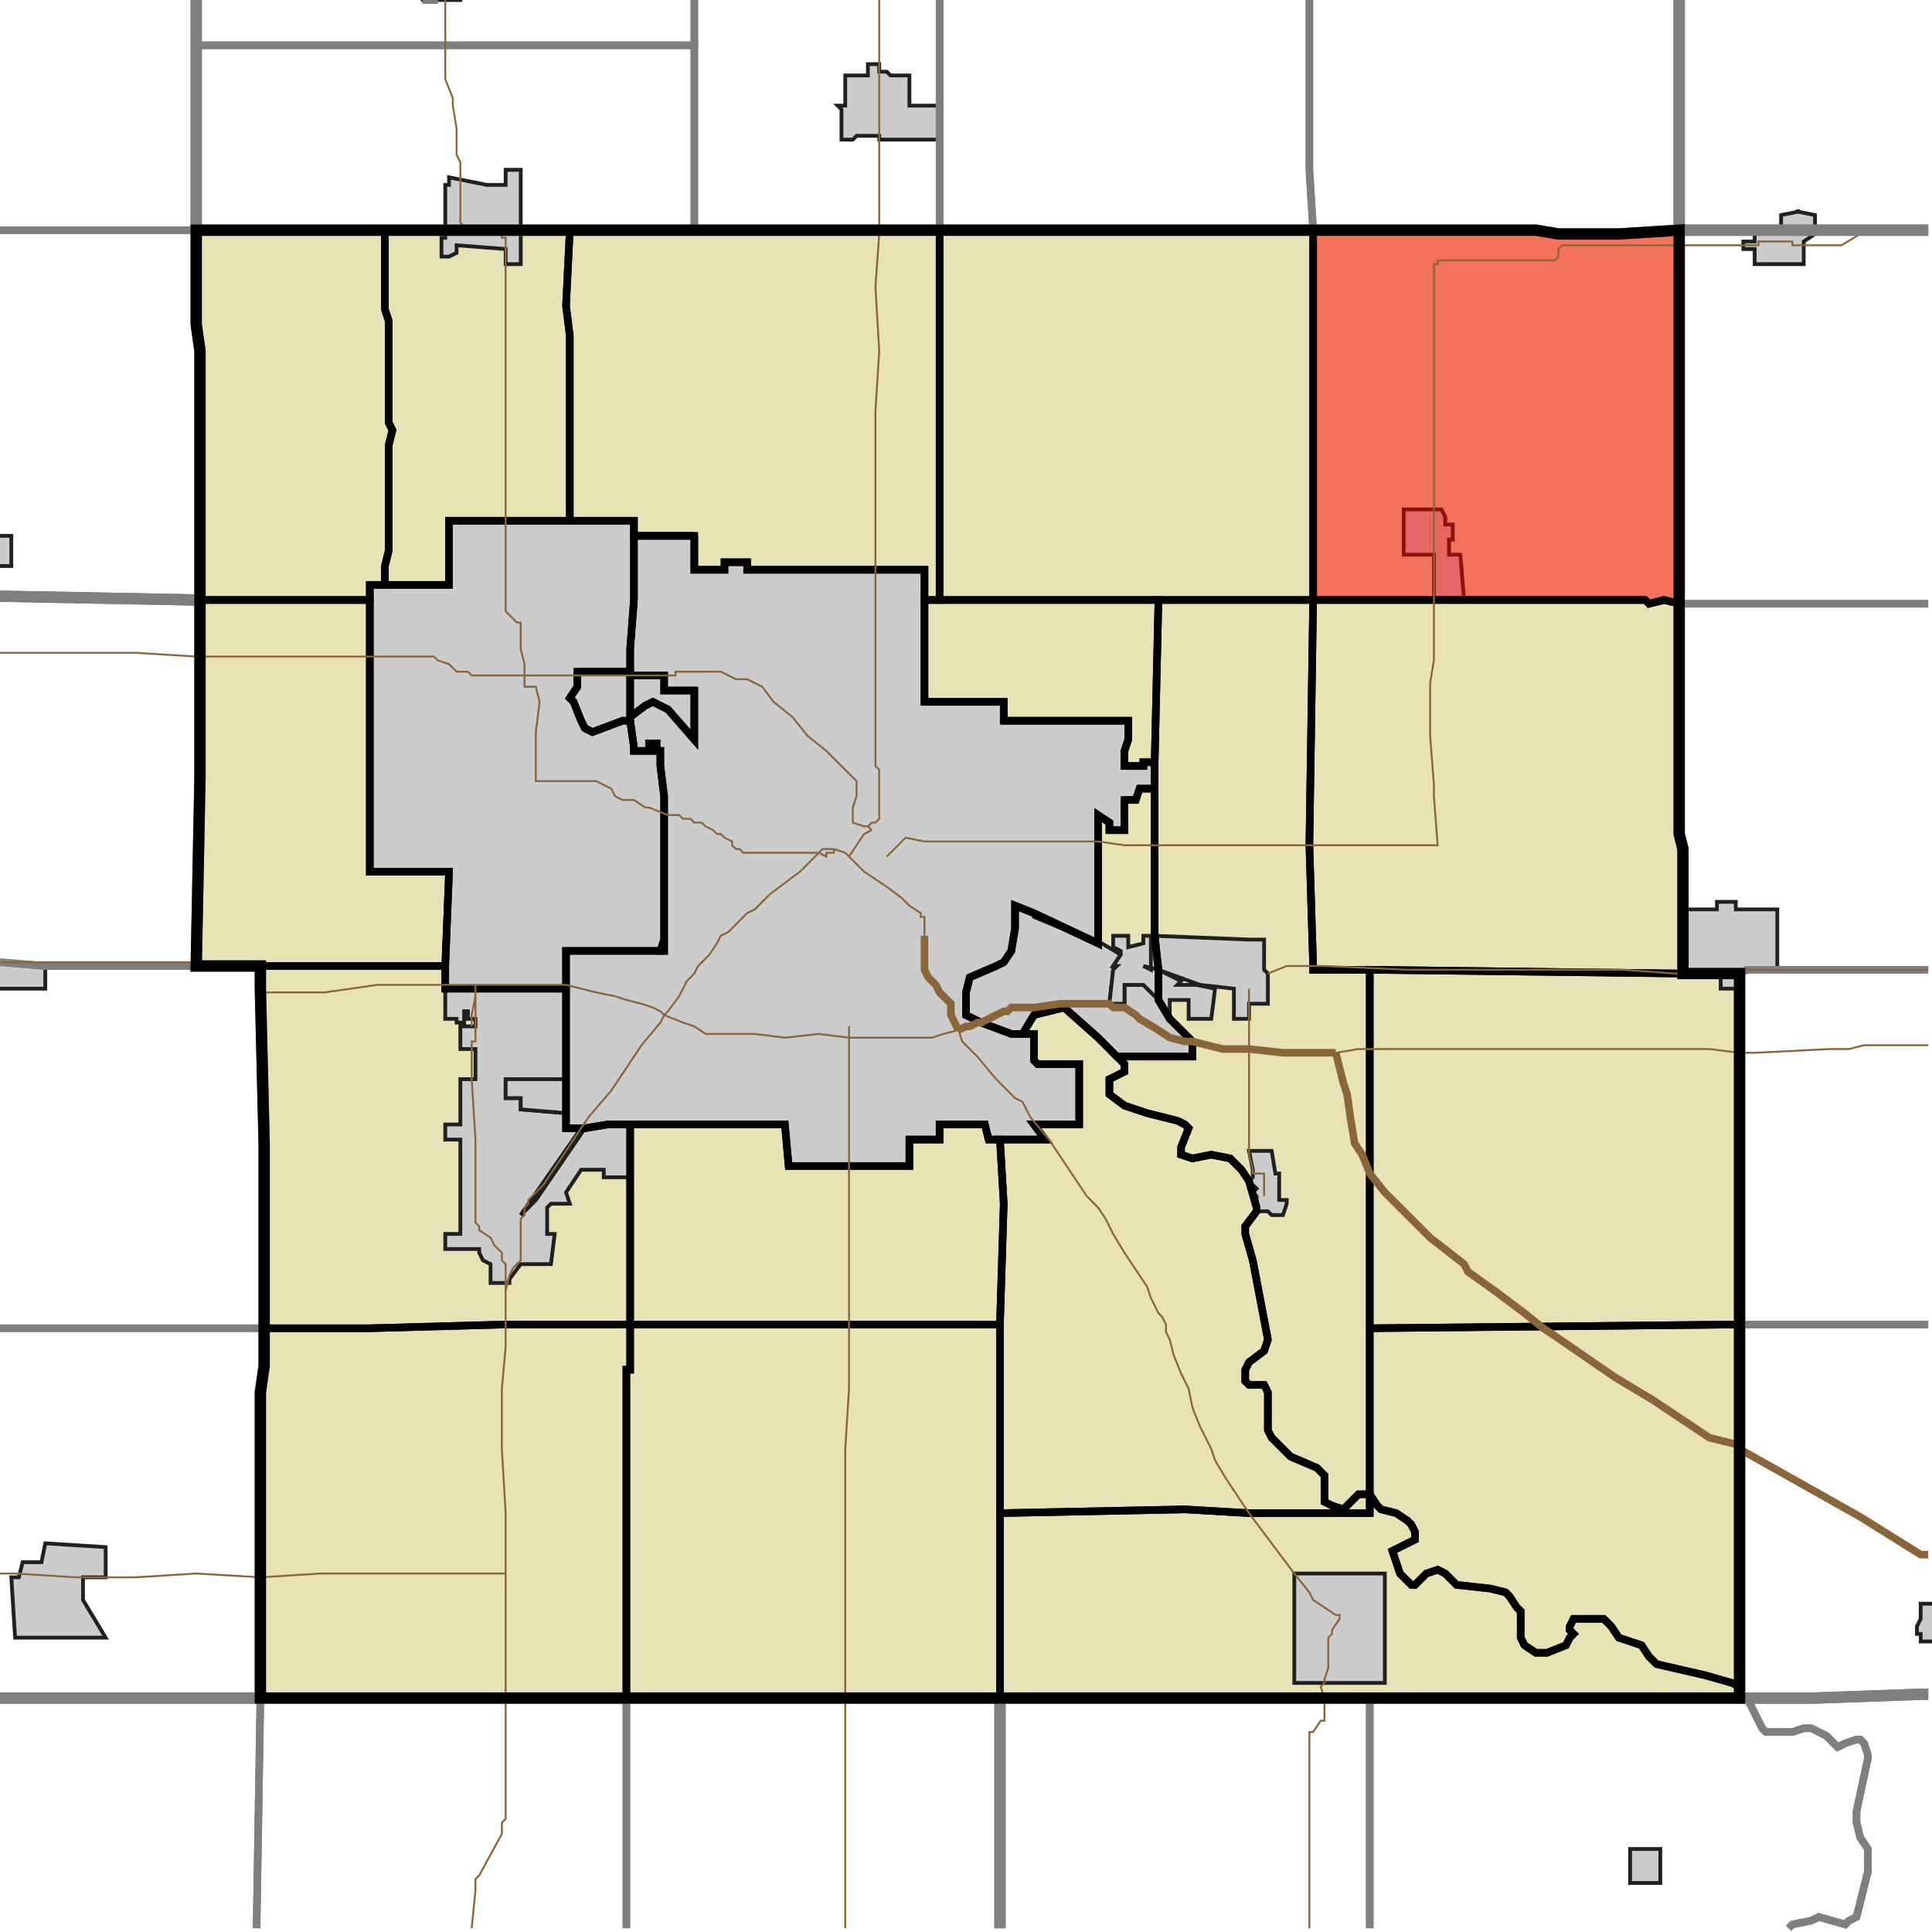 <?xml version="1.0" encoding="UTF-8"?>
<svg version="1.1" width="512" height="512" xmlns="http://www.w3.org/2000/svg" xmlns:xlink="http://www.w3.org/1999/xlink">

<!-- START LAYER target_county -->

<!-- START LAYER target_county_townships -->
<path fill="#e8e2b7" d="M 122 61 L 151 61 L 150 81 L 151 89 L 151 138 L 119 138 L 119 155 L 102 155 L 102 150 L 103 146 L 103 118 L 104 114 L 103 112 L 103 85 L 102 82 L 102 61 L 122 61 z"/>
<path fill="#e8e2b7" d="M 213 61 L 249 61 L 249 159 L 245 159 L 245 151 L 198 151 L 198 149 L 192 149 L 192 151 L 184 151 L 184 142 L 168 142 L 168 138 L 151 138 L 151 89 L 150 81 L 151 61 L 213 61 z"/>
<path fill="#e8e2b7" d="M 102 61 L 102 82 L 103 85 L 103 112 L 104 114 L 103 118 L 103 146 L 102 150 L 102 155 L 98 155 L 98 159 L 53 159 L 53 93 L 52 86 L 52 61 L 102 61 z"/>
<path fill="#e8e2b7" d="M 259 61 L 348 61 L 348 159 L 249 159 L 249 61 L 259 61 z"/>
<path fill="#e8e2b7" d="M 348 61 L 407 61 L 413 62 L 429 62 L 445 61 L 445 160 L 441 159 L 437 160 L 436 159 L 348 159 L 348 61 z"/>
<path fill="#e8e2b7" d="M 151 138 L 168 138 L 168 159 L 167 172 L 167 178 L 153 178 L 153 182 L 151 185 L 152 186 L 154 191 L 155 193 L 157 194 L 165 191 L 167 191 L 168 198 L 168 199 L 172 199 L 172 197 L 174 197 L 174 199 L 175 199 L 175 203 L 176 211 L 176 249 L 175 252 L 150 252 L 150 262 L 118 262 L 118 256 L 119 231 L 98 231 L 98 155 L 119 155 L 119 138 L 151 138 z"/>
<path fill="#e8e2b7" d="M 184 142 L 184 151 L 192 151 L 192 149 L 198 149 L 198 151 L 245 151 L 245 186 L 266 186 L 266 191 L 299 191 L 299 196 L 298 199 L 298 203 L 303 203 L 303 202 L 306 202 L 306 209 L 302 209 L 301 212 L 298 212 L 298 220 L 294 220 L 294 218 L 291 216 L 291 250 L 274 242 L 269 240 L 269 246 L 268 252 L 266 255 L 264 256 L 257 259 L 256 263 L 256 269 L 260 271 L 268 274 L 274 274 L 274 281 L 275 282 L 286 282 L 286 298 L 274 298 L 277 302 L 262 302 L 261 298 L 249 298 L 249 302 L 241 302 L 241 309 L 209 309 L 208 298 L 161 298 L 155 299 L 150 299 L 150 252 L 176 252 L 176 211 L 175 203 L 175 199 L 174 199 L 174 197 L 172 197 L 172 199 L 168 199 L 168 198 L 167 191 L 167 190 L 171 187 L 173 186 L 177 188 L 184 196 L 184 183 L 176 183 L 176 179 L 167 179 L 167 172 L 168 159 L 168 142 L 184 142 z"/>
<path fill="#e8e2b7" d="M 249 159 L 307 159 L 306 202 L 303 202 L 303 203 L 298 203 L 298 199 L 299 196 L 299 191 L 266 191 L 266 186 L 245 186 L 245 159 L 249 159 z"/>
<path fill="#e8e2b7" d="M 348 159 L 347 224 L 348 256 L 348 257 L 363 257 L 363 396 L 360 396 L 356 400 L 353 399 L 351 398 L 351 391 L 349 389 L 342 386 L 337 381 L 336 379 L 336 369 L 335 367 L 331 367 L 330 366 L 330 363 L 331 361 L 335 358 L 336 355 L 332 334 L 330 327 L 330 325 L 333 321 L 333 320 L 331 313 L 329 310 L 326 307 L 321 306 L 316 307 L 313 306 L 313 304 L 315 299 L 314 298 L 312 297 L 304 295 L 298 293 L 294 290 L 294 286 L 298 284 L 298 282 L 296 280 L 316 280 L 316 276 L 310 270 L 307 265 L 307 257 L 306 248 L 306 202 L 307 159 L 348 159 z"/>
<path fill="#e8e2b7" d="M 97 159 L 98 159 L 98 231 L 119 231 L 118 256 L 52 256 L 53 206 L 53 159 L 97 159 z"/>
<path fill="#e8e2b7" d="M 436 159 L 437 160 L 441 159 L 445 160 L 445 221 L 446 225 L 446 258 L 363 257 L 348 257 L 348 256 L 347 224 L 348 159 L 436 159 z"/>
<path fill="#e8e2b7" d="M 153 178 L 167 178 L 167 191 L 165 191 L 157 194 L 155 193 L 154 191 L 152 186 L 151 185 L 153 182 L 153 178 z"/>
<path fill="#e8e2b7" d="M 167 179 L 176 179 L 176 183 L 184 183 L 184 196 L 177 188 L 173 186 L 171 187 L 167 190 L 167 179 z"/>
<path fill="#e8e2b7" d="M 298 212 L 301 212 L 302 209 L 306 209 L 306 248 L 307 257 L 307 265 L 310 270 L 316 276 L 316 280 L 296 280 L 291 275 L 282 267 L 274 269 L 271 274 L 268 274 L 260 271 L 256 269 L 256 263 L 257 259 L 264 256 L 266 255 L 268 252 L 269 246 L 269 240 L 274 242 L 291 250 L 291 216 L 294 218 L 294 220 L 298 220 L 298 212 z"/>
<path fill="#e8e2b7" d="M 176 249 L 176 252 L 175 252 L 176 249 z"/>
<path fill="#e8e2b7" d="M 118 256 L 118 262 L 150 262 L 150 299 L 155 299 L 161 298 L 167 298 L 167 351 L 134 351 L 98 352 L 70 352 L 70 303 L 69 262 L 69 256 L 118 256 z"/>
<path fill="#e8e2b7" d="M 446 258 L 461 258 L 461 351 L 363 352 L 363 257 L 446 258 z"/>
<path fill="#e8e2b7" d="M 271 274 L 274 269 L 282 267 L 291 275 L 298 282 L 298 284 L 294 286 L 294 290 L 298 293 L 304 295 L 312 297 L 314 298 L 315 299 L 313 304 L 313 306 L 316 307 L 321 306 L 326 307 L 329 310 L 331 313 L 333 320 L 333 321 L 330 325 L 330 327 L 332 334 L 336 355 L 335 358 L 331 361 L 330 363 L 330 366 L 331 367 L 335 367 L 336 369 L 336 379 L 337 381 L 342 386 L 349 389 L 351 391 L 351 398 L 353 399 L 356 400 L 360 396 L 363 396 L 363 401 L 331 401 L 314 400 L 265 401 L 265 351 L 266 319 L 265 302 L 277 302 L 274 298 L 286 298 L 286 282 L 275 282 L 274 281 L 274 274 L 271 274 z"/>
<path fill="#e8e2b7" d="M 167 298 L 208 298 L 209 309 L 241 309 L 241 302 L 249 302 L 249 298 L 261 298 L 262 302 L 265 302 L 266 319 L 265 351 L 167 351 L 167 298 z"/>
<path fill="#e8e2b7" d="M 265 351 L 265 450 L 166 450 L 166 363 L 167 363 L 167 351 L 265 351 z"/>
<path fill="#e8e2b7" d="M 167 351 L 167 363 L 166 363 L 166 450 L 69 450 L 69 369 L 70 362 L 70 352 L 98 352 L 134 351 L 167 351 z"/>
<path fill="#e8e2b7" d="M 363 352 L 461 351 L 461 447 L 459 446 L 452 444 L 439 441 L 437 439 L 435 436 L 429 434 L 427 431 L 425 429 L 417 429 L 416 431 L 416 432 L 417 433 L 416 434 L 415 436 L 410 438 L 407 438 L 404 436 L 403 434 L 403 427 L 402 426 L 400 423 L 399 422 L 395 421 L 386 420 L 383 417 L 381 416 L 378 417 L 375 420 L 374 420 L 371 417 L 369 411 L 375 408 L 375 406 L 374 404 L 373 403 L 370 401 L 366 400 L 365 399 L 363 396 L 363 352 z"/>
<path fill="#e8e2b7" d="M 363 396 L 365 399 L 366 400 L 370 401 L 373 403 L 374 404 L 375 406 L 375 408 L 369 411 L 371 417 L 374 420 L 375 420 L 378 417 L 381 416 L 383 417 L 386 420 L 395 421 L 399 422 L 400 423 L 402 426 L 403 427 L 403 434 L 404 436 L 407 438 L 410 438 L 415 436 L 416 434 L 417 433 L 416 432 L 416 431 L 417 429 L 425 429 L 427 431 L 429 434 L 435 436 L 437 439 L 439 441 L 452 444 L 459 446 L 461 447 L 461 450 L 265 450 L 265 401 L 314 400 L 331 401 L 363 401 L 363 396 z"/>

<!-- START LAYER IL-places -->

<!-- START LAYER IA-places -->
<path fill="#cccccc" stroke="#202020" stroke-width="1" d="M 122 -2 L 122 0 L 112 0 L 111 -2 L 122 -2 z"/>
<path fill="#cccccc" stroke="#202020" stroke-width="1" d="M 233 19 L 235 19 L 236 20 L 241 20 L 241 28 L 249 28 L 249 37 L 233 37 L 233 36 L 227 36 L 226 37 L 223 37 L 223 29 L 222 28 L 224 28 L 224 20 L 230 20 L 230 17 L 233 17 L 233 19 z"/>
<path fill="#cccccc" stroke="#202020" stroke-width="1" d="M 134 45 L 138 45 L 138 70 L 134 70 L 134 66 L 121 65 L 121 67 L 119 68 L 117 68 L 117 63 L 118 63 L 118 49 L 119 49 L 119 47 L 129 49 L 134 49 L 134 45 z"/>
<path fill="#cccccc" stroke="#202020" stroke-width="1" d="M 476 56 L 481 57 L 481 62 L 478 64 L 478 70 L 465 70 L 465 66 L 462 66 L 462 64 L 465 64 L 465 61 L 472 61 L 472 57 L 477 56 L 476 56 z"/>
<path fill="#cccccc" stroke="#202020" stroke-width="1" d="M 383 139 L 385 139 L 385 143 L 384 143 L 384 147 L 387 147 L 388 159 L 380 159 L 380 147 L 372 147 L 372 135 L 382 135 L 383 137 L 383 139 z"/>
<path fill="#cccccc" stroke="#202020" stroke-width="1" d="M 135 138 L 168 138 L 168 159 L 167 172 L 167 178 L 153 178 L 153 182 L 151 185 L 152 186 L 154 191 L 155 193 L 157 194 L 165 191 L 167 191 L 168 198 L 168 199 L 172 199 L 172 197 L 174 197 L 174 199 L 175 199 L 175 203 L 176 211 L 176 249 L 175 252 L 150 252 L 150 262 L 118 262 L 118 256 L 119 231 L 98 231 L 98 155 L 119 155 L 119 138 L 135 138 z"/>
<path fill="#cccccc" stroke="#202020" stroke-width="1" d="M 184 142 L 184 151 L 192 151 L 192 149 L 198 149 L 198 151 L 245 151 L 245 186 L 266 186 L 266 191 L 299 191 L 299 196 L 298 199 L 298 203 L 303 203 L 303 202 L 306 202 L 306 209 L 302 209 L 301 212 L 298 212 L 298 220 L 294 220 L 294 218 L 291 216 L 291 250 L 274 242 L 269 240 L 269 246 L 268 252 L 266 255 L 264 256 L 257 259 L 256 263 L 256 269 L 260 271 L 268 274 L 274 274 L 274 281 L 275 282 L 286 282 L 286 298 L 274 298 L 277 302 L 262 302 L 261 298 L 249 298 L 249 302 L 241 302 L 241 309 L 209 309 L 208 298 L 161 298 L 155 299 L 150 299 L 150 252 L 176 252 L 176 211 L 175 203 L 175 199 L 174 199 L 174 197 L 172 197 L 172 199 L 168 199 L 168 198 L 167 191 L 167 190 L 171 187 L 173 186 L 177 188 L 184 196 L 184 183 L 176 183 L 176 179 L 167 179 L 167 172 L 168 159 L 168 142 L 184 142 z"/>
<path fill="#cccccc" stroke="#202020" stroke-width="1" d="M -2 142 L 3 142 L 3 150 L -2 150 L -2 142 z"/>
<path fill="#cccccc" stroke="#202020" stroke-width="1" d="M 153 178 L 167 178 L 167 179 L 176 179 L 176 183 L 184 183 L 184 196 L 177 188 L 173 186 L 171 187 L 167 190 L 167 191 L 165 191 L 157 194 L 155 193 L 154 191 L 152 186 L 151 185 L 153 182 L 153 178 z"/>
<path fill="#cccccc" stroke="#202020" stroke-width="1" d="M 446 241 L 455 241 L 455 239 L 460 239 L 460 241 L 471 241 L 471 257 L 463 257 L 461 258 L 461 262 L 456 262 L 456 258 L 446 258 L 446 241 z"/>
<path fill="#cccccc" stroke="#202020" stroke-width="1" d="M 269 240 L 274 242 L 274 243 L 291 250 L 292 250 L 297 253 L 295 256 L 296 256 L 295 257 L 294 266 L 298 266 L 298 261 L 303 261 L 307 265 L 310 270 L 316 276 L 316 280 L 296 280 L 291 275 L 282 267 L 274 269 L 271 274 L 268 274 L 260 271 L 256 269 L 256 263 L 257 259 L 264 256 L 266 255 L 268 252 L 269 246 L 269 240 z"/>
<path fill="#cccccc" stroke="#202020" stroke-width="1" d="M 303 248 L 305 248 L 305 257 L 303 256 L 307 257 L 313 260 L 312 261 L 317 261 L 322 262 L 321 270 L 315 270 L 315 265 L 310 265 L 310 270 L 307 265 L 303 261 L 298 261 L 298 266 L 294 266 L 295 257 L 296 256 L 295 256 L 297 253 L 297 252 L 295 251 L 295 248 L 299 248 L 299 251 L 303 250 L 303 248 z"/>
<path fill="#cccccc" stroke="#202020" stroke-width="1" d="M 331 249 L 335 249 L 335 257 L 336 258 L 336 266 L 331 266 L 331 270 L 327 270 L 327 262 L 318 261 L 307 257 L 306 248 L 331 249 z"/>
<path fill="#cccccc" stroke="#202020" stroke-width="1" d="M 176 249 L 176 252 L 175 252 L 176 249 z"/>
<path fill="#cccccc" stroke="#202020" stroke-width="1" d="M -2 255 L 12 256 L 12 262 L -2 262 L -2 255 z"/>
<path fill="#cccccc" stroke="#202020" stroke-width="1" d="M 118 262 L 150 262 L 150 286 L 134 286 L 134 291 L 138 291 L 138 294 L 150 295 L 150 299 L 154 299 L 138 322 L 142 318 L 155 299 L 161 298 L 167 298 L 167 312 L 160 312 L 160 310 L 154 310 L 150 316 L 151 319 L 146 319 L 145 320 L 145 327 L 147 327 L 146 335 L 138 335 L 135 339 L 135 340 L 130 340 L 130 335 L 128 334 L 127 332 L 127 331 L 118 331 L 118 327 L 122 327 L 122 302 L 118 302 L 118 298 L 122 298 L 122 286 L 126 286 L 126 278 L 122 278 L 122 272 L 126 272 L 126 270 L 124 270 L 124 268 L 123 268 L 123 271 L 121 271 L 121 270 L 118 270 L 118 262 z"/>
<path fill="#cccccc" stroke="#202020" stroke-width="1" d="M 150 286 L 150 295 L 138 294 L 138 291 L 134 291 L 134 286 L 150 286 z"/>
<path fill="#cccccc" stroke="#202020" stroke-width="1" d="M 155 299 L 142 318 L 138 322 L 154 299 L 155 299 z"/>
<path fill="#cccccc" stroke="#202020" stroke-width="1" d="M 331 305 L 337 305 L 338 311 L 339 311 L 339 318 L 341 318 L 341 319 L 340 322 L 337 322 L 336 321 L 333 321 L 333 317 L 332 316 L 333 315 L 331 313 L 332 312 L 332 310 L 331 305 z"/>
<path fill="#cccccc" stroke="#202020" stroke-width="1" d="M 22 418 L 22 424 L 28 434 L 4 434 L 3 418 L 5 418 L 6 414 L 11 414 L 12 409 L 28 410 L 28 418 L 22 418 z"/>
<path fill="#cccccc" stroke="#202020" stroke-width="1" d="M 343 417 L 367 417 L 367 446 L 343 446 L 343 417 z"/>
<path fill="#cccccc" stroke="#202020" stroke-width="1" d="M 513 435 L 509 435 L 509 433 L 508 433 L 508 431 L 509 429 L 509 425 L 513 425 L 513 435 z"/>
<path fill="#cccccc" stroke="#202020" stroke-width="1" d="M 440 499 L 432 499 L 432 490 L 440 490 L 440 499 z"/>

<!-- START LAYER target_township -->
<path fill="#ff0000" opacity="0.5" d="M 348 61 L 407 61 L 413 62 L 429 62 L 445 61 L 445 160 L 441 159 L 437 160 L 436 159 L 348 159 L 348 61 z"/>

<!-- START LAYER IL-township_borders -->

<!-- START LAYER IA-township_borders -->
<polyline fill="none" stroke="#7f7f7f" stroke-width="2" points="116,0 112,0"/>
<polyline fill="none" stroke="#7f7f7f" stroke-width="2" points="112,0 116,0"/>
<polyline fill="none" stroke="#7f7f7f" stroke-width="2" points="184,0 184,12 52,12 52,0"/>
<polyline fill="none" stroke="#7f7f7f" stroke-width="2" points="52,0 52,61 0,61"/>
<polyline fill="none" stroke="#7f7f7f" stroke-width="2" points="249,0 249,61 184,61 184,0"/>
<polyline fill="none" stroke="#7f7f7f" stroke-width="2" points="347,0 347,45 348,61 249,61 249,0"/>
<polyline fill="none" stroke="#7f7f7f" stroke-width="2" points="445,0 445,61 429,62 413,62 407,61 348,61 347,45 347,0"/>
<polyline fill="none" stroke="#7f7f7f" stroke-width="2" points="511,61 445,61 445,0"/>
<polyline fill="none" stroke="#7f7f7f" stroke-width="2" points="171,12 184,12 184,61 52,61 52,12 171,12"/>
<polyline fill="none" stroke="#7f7f7f" stroke-width="2" points="36,61 52,61 52,86 53,93 53,159 52,159 0,158"/>
<polyline fill="none" stroke="#7f7f7f" stroke-width="2" points="0,61 36,61"/>
<polyline fill="none" stroke="#7f7f7f" stroke-width="2" points="495,61 511,61"/>
<polyline fill="none" stroke="#7f7f7f" stroke-width="2" points="511,160 445,160 445,61 495,61"/>
<polyline fill="none" stroke="#7f7f7f" stroke-width="2" points="0,158 52,159 53,159 53,206 52,256 12,256 0,255"/>
<polyline fill="none" stroke="#7f7f7f" stroke-width="2" points="511,257 463,257 461,258 446,258 446,225 445,221 445,160 511,160"/>
<polyline fill="none" stroke="#7f7f7f" stroke-width="2" points="52,256 69,256 69,262 70,303 70,352 0,352"/>
<polyline fill="none" stroke="#7f7f7f" stroke-width="2" points="0,255 12,256 52,256"/>
<polyline fill="none" stroke="#7f7f7f" stroke-width="2" points="471,257 511,257"/>
<polyline fill="none" stroke="#7f7f7f" stroke-width="2" points="511,351 461,351 461,258 463,257 471,257"/>
<polyline fill="none" stroke="#7f7f7f" stroke-width="2" points="511,449 509,449 481,450 461,450 461,351 511,351"/>
<polyline fill="none" stroke="#7f7f7f" stroke-width="2" points="70,352 70,362 69,369 69,450 0,450"/>
<polyline fill="none" stroke="#7f7f7f" stroke-width="2" points="0,352 70,352"/>
<polyline fill="none" stroke="#7f7f7f" stroke-width="2" points="474,511 475,510 480,509 482,508 489,510 490,509 492,508 495,496 495,490 493,487 492,483 492,480 495,466 495,465 494,462 493,461 492,461 489,462 487,463 484,460 480,458 478,458 475,459 468,459 467,458 463,450 481,450 509,449 511,449"/>
<polyline fill="none" stroke="#7f7f7f" stroke-width="2" points="363,450 463,450 467,458 468,459 475,459 478,458 480,458 484,460 487,463 489,462 492,461 493,461 494,462 495,465 495,466 492,480 492,483 493,487 495,490 495,496 492,508 490,509 489,510 482,508 480,509 475,510 474,511"/>
<polyline fill="none" stroke="#7f7f7f" stroke-width="2" points="363,511 363,450"/>
<polyline fill="none" stroke="#7f7f7f" stroke-width="2" points="272,450 363,450 363,511"/>
<polyline fill="none" stroke="#7f7f7f" stroke-width="2" points="265,511 265,450 272,450"/>
<polyline fill="none" stroke="#7f7f7f" stroke-width="2" points="249,450 265,450 265,511"/>
<polyline fill="none" stroke="#7f7f7f" stroke-width="2" points="166,511 166,450 249,450"/>
<polyline fill="none" stroke="#7f7f7f" stroke-width="2" points="69,450 166,450 166,511"/>
<polyline fill="none" stroke="#7f7f7f" stroke-width="2" points="68,511 69,450"/>
<polyline fill="none" stroke="#7f7f7f" stroke-width="2" points="69,450 68,511"/>
<polyline fill="none" stroke="#7f7f7f" stroke-width="2" points="0,450 69,450"/>

<!-- START LAYER target_county_township_borders -->
<polyline fill="none" stroke="#000000" stroke-width="2" points="122,61 151,61 150,81 151,89 151,138 119,138 119,155 102,155 102,150 103,146 103,118 104,114 103,112 103,85 102,82 102,61 122,61"/>
<polyline fill="none" stroke="#000000" stroke-width="2" points="213,61 249,61 249,159 245,159 245,151 198,151 198,149 192,149 192,151 184,151 184,142 168,142 168,138 151,138 151,89 150,81 151,61 213,61"/>
<polyline fill="none" stroke="#000000" stroke-width="2" points="102,61 102,82 103,85 103,112 104,114 103,118 103,146 102,150 102,155 98,155 98,159 53,159 53,93 52,86 52,61 102,61"/>
<polyline fill="none" stroke="#000000" stroke-width="2" points="259,61 348,61 348,159 249,159 249,61 259,61"/>
<polyline fill="none" stroke="#000000" stroke-width="2" points="348,61 407,61 413,62 429,62 445,61 445,160 441,159 437,160 436,159 348,159 348,61"/>
<polyline fill="none" stroke="#000000" stroke-width="2" points="151,138 168,138 168,159 167,172 167,178 153,178 153,182 151,185 152,186 154,191 155,193 157,194 165,191 167,191 168,198 168,199 172,199 172,197 174,197 174,199 175,199 175,203 176,211 176,249 175,252 150,252 150,262 118,262 118,256 119,231 98,231 98,155 119,155 119,138 151,138"/>
<polyline fill="none" stroke="#000000" stroke-width="2" points="184,142 184,151 192,151 192,149 198,149 198,151 245,151 245,186 266,186 266,191 299,191 299,196 298,199 298,203 303,203 303,202 306,202 306,209 302,209 301,212 298,212 298,220 294,220 294,218 291,216 291,250 274,242 269,240 269,246 268,252 266,255 264,256 257,259 256,263 256,269 260,271 268,274 274,274 274,281 275,282 286,282 286,298 274,298 277,302 262,302 261,298 249,298 249,302 241,302 241,309 209,309 208,298 161,298 155,299 150,299 150,252 176,252 176,211 175,203 175,199 174,199 174,197 172,197 172,199 168,199 168,198 167,191 167,190 171,187 173,186 177,188 184,196 184,183 176,183 176,179 167,179 167,172 168,159 168,142 184,142"/>
<polyline fill="none" stroke="#000000" stroke-width="2" points="249,159 307,159 306,202 303,202 303,203 298,203 298,199 299,196 299,191 266,191 266,186 245,186 245,159 249,159"/>
<polyline fill="none" stroke="#000000" stroke-width="2" points="348,159 347,224 348,256 348,257 363,257 363,396 360,396 356,400 353,399 351,398 351,391 349,389 342,386 337,381 336,379 336,369 335,367 331,367 330,366 330,363 331,361 335,358 336,355 332,334 330,327 330,325 333,321 333,320 331,313 329,310 326,307 321,306 316,307 313,306 313,304 315,299 314,298 312,297 304,295 298,293 294,290 294,286 298,284 298,282 296,280 316,280 316,276 310,270 307,265 307,257 306,248 306,202 307,159 348,159"/>
<polyline fill="none" stroke="#000000" stroke-width="2" points="97,159 98,159 98,231 119,231 118,256 52,256 53,206 53,159 97,159"/>
<polyline fill="none" stroke="#000000" stroke-width="2" points="436,159 437,160 441,159 445,160 445,221 446,225 446,258 363,257 348,257 348,256 347,224 348,159 436,159"/>
<polyline fill="none" stroke="#000000" stroke-width="2" points="153,178 167,178 167,191 165,191 157,194 155,193 154,191 152,186 151,185 153,182 153,178"/>
<polyline fill="none" stroke="#000000" stroke-width="2" points="167,179 176,179 176,183 184,183 184,196 177,188 173,186 171,187 167,190 167,179"/>
<polyline fill="none" stroke="#000000" stroke-width="2" points="298,212 301,212 302,209 306,209 306,248 307,257 307,265 310,270 316,276 316,280 296,280 291,275 282,267 274,269 271,274 268,274 260,271 256,269 256,263 257,259 264,256 266,255 268,252 269,246 269,240 274,242 291,250 291,216 294,218 294,220 298,220 298,212"/>
<polyline fill="none" stroke="#000000" stroke-width="2" points="176,249 176,252 175,252 176,249"/>
<polyline fill="none" stroke="#000000" stroke-width="2" points="118,256 118,262 150,262 150,299 155,299 161,298 167,298 167,351 134,351 98,352 70,352 70,303 69,262 69,256 118,256"/>
<polyline fill="none" stroke="#000000" stroke-width="2" points="446,258 461,258 461,351 363,352 363,257 446,258"/>
<polyline fill="none" stroke="#000000" stroke-width="2" points="271,274 274,269 282,267 291,275 298,282 298,284 294,286 294,290 298,293 304,295 312,297 314,298 315,299 313,304 313,306 316,307 321,306 326,307 329,310 331,313 333,320 333,321 330,325 330,327 332,334 336,355 335,358 331,361 330,363 330,366 331,367 335,367 336,369 336,379 337,381 342,386 349,389 351,391 351,398 353,399 356,400 360,396 363,396 363,401 331,401 314,400 265,401 265,351 266,319 265,302 277,302 274,298 286,298 286,282 275,282 274,281 274,274 271,274"/>
<polyline fill="none" stroke="#000000" stroke-width="2" points="167,298 208,298 209,309 241,309 241,302 249,302 249,298 261,298 262,302 265,302 266,319 265,351 167,351 167,298"/>
<polyline fill="none" stroke="#000000" stroke-width="2" points="265,351 265,450 166,450 166,363 167,363 167,351 265,351"/>
<polyline fill="none" stroke="#000000" stroke-width="2" points="167,351 167,363 166,363 166,450 69,450 69,369 70,362 70,352 98,352 134,351 167,351"/>
<polyline fill="none" stroke="#000000" stroke-width="2" points="363,352 461,351 461,447 459,446 452,444 439,441 437,439 435,436 429,434 427,431 425,429 417,429 416,431 416,432 417,433 416,434 415,436 410,438 407,438 404,436 403,434 403,427 402,426 400,423 399,422 395,421 386,420 383,417 381,416 378,417 375,420 374,420 371,417 369,411 375,408 375,406 374,404 373,403 370,401 366,400 365,399 363,396 363,352"/>
<polyline fill="none" stroke="#000000" stroke-width="2" points="363,396 365,399 366,400 370,401 373,403 374,404 375,406 375,408 369,411 371,417 374,420 375,420 378,417 381,416 383,417 386,420 395,421 399,422 400,423 402,426 403,427 403,434 404,436 407,438 410,438 415,436 416,434 417,433 416,432 416,431 417,429 425,429 427,431 429,434 435,436 437,439 439,441 452,444 459,446 461,447 461,450 265,450 265,401 314,400 331,401 363,401 363,396"/>

<!-- START LAYER highways -->
<polyline fill="none" stroke="#8a6539" stroke-width="0.5" points="494,61 511,61"/>
<polyline fill="none" stroke="#8a6539" stroke-width="0.5" points="233,62 233,0"/>
<polyline fill="none" stroke="#8a6539" stroke-width="0.5" points="130,61 129,61"/>
<polyline fill="none" stroke="#8a6539" stroke-width="0.5" points="126,61 124,61 122,59 122,43 121,41 121,34 120,28 120,26 118,21 118,0"/>
<polyline fill="none" stroke="#8a6539" stroke-width="0.5" points="129,61 126,61"/>
<polyline fill="none" stroke="#8a6539" stroke-width="0.5" points="446,65 466,65 466,64 475,64 475,65 488,65 493,62 494,61"/>
<polyline fill="none" stroke="#8a6539" stroke-width="0.5" points="52,174 36,173 0,173"/>
<polyline fill="none" stroke="#8a6539" stroke-width="0.5" points="139,179 139,176 138,172 138,165 137,165 134,162 134,63 133,63 133,62 132,62 131,61 130,61"/>
<polyline fill="none" stroke="#8a6539" stroke-width="0.5" points="52,174 115,174 116,175 119,176 121,178 124,178 125,179 139,179"/>
<polyline fill="none" stroke="#8a6539" stroke-width="0.5" points="187,178 179,178 179,179 139,179"/>
<polyline fill="none" stroke="#8a6539" stroke-width="0.5" points="233,215 233,204 232,203 232,109 233,93 232,76 233,62"/>
<polyline fill="none" stroke="#8a6539" stroke-width="0.5" points="186,218 184,218 183,217 181,217 180,216 177,216 172,214 171,214 168,212 165,212 163,211 162,209 158,207 142,207 142,194 143,186 142,182 139,182 139,179"/>
<polyline fill="none" stroke="#8a6539" stroke-width="0.5" points="230,219 231,218 232,218 233,217 233,215"/>
<polyline fill="none" stroke="#8a6539" stroke-width="0.5" points="230,219 229,219 226,218 226,214 227,211 227,207 219,199 214,195 210,190 205,186 202,182 198,180 195,180 191,178 187,178"/>
<polyline fill="none" stroke="#8a6539" stroke-width="0.5" points="231,220 230,219"/>
<polyline fill="none" stroke="#8a6539" stroke-width="0.5" points="291,223 298,224 381,224 380,211 380,208 379,195 379,181 380,175 380,70 381,70 381,69 412,69 413,68 413,66 414,65 446,65"/>
<polyline fill="none" stroke="#8a6539" stroke-width="0.5" points="217,226 218,225 221,225"/>
<polyline fill="none" stroke="#8a6539" stroke-width="0.5" points="217,226 197,226 196,225 195,225 194,224 194,223 192,222 191,221 190,221 189,220 187,219 186,218"/>
<polyline fill="none" stroke="#8a6539" stroke-width="0.5" points="235,227 240,222 245,223 291,223"/>
<polyline fill="none" stroke="#8a6539" stroke-width="0.5" points="221,225 221,226 219,226 219,227 217,226"/>
<polyline fill="none" stroke="#8a6539" stroke-width="0.5" points="225,227 229,221 231,220"/>
<polyline fill="none" stroke="#8a6539" stroke-width="0.5" points="221,225 224,226 225,227"/>
<polyline fill="none" stroke="#8a6539" stroke-width="0.5" points="245,248 245,243 244,243 244,242 241,240 239,238 235,235 229,231 225,227"/>
<polyline fill="none" stroke="#8a6539" stroke-width="0.5" points="461,257 511,257"/>
<polyline fill="none" stroke="#8a6539" stroke-width="0.5" points="461,257"/>
<polyline fill="none" stroke="#8a6539" stroke-width="0.5" points="52,255"/>
<polyline fill="none" stroke="#8a6539" stroke-width="0.5" points="0,255 52,255"/>
<polyline fill="none" stroke="#8a6539" stroke-width="0.5" points="336,258 341,256 351,256 373,257 430,257 444,258 461,257"/>
<polyline fill="none" stroke="#8a6539" stroke-width="0.5" points="52,255 69,256 69,263 86,263 100,261 126,261"/>
<polyline fill="none" stroke="#8a6539" stroke-width="0.5" points="176,269 177,268 180,264 182,260 184,258 185,256 188,253 190,250 191,248 193,247 198,242 200,241 204,237 212,231 217,226"/>
<polyline fill="none" stroke="#8a6539" stroke-width="0.5" points="126,261 150,261 158,263 163,264 166,265 170,266 173,267 175,268 176,269"/>
<polyline fill="none" stroke="#8a6539" stroke-width="0.5" points="254,273 252,269 252,266 249,263 248,261 246,259 245,257 245,248"/>
<polyline fill="none" stroke="#8a6539" stroke-width="0.5" points="254,273"/>
<polyline fill="none" stroke="#8a6539" stroke-width="0.5" points="254,273"/>
<polyline fill="none" stroke="#8a6539" stroke-width="0.5" points="254,273"/>
<polyline fill="none" stroke="#8a6539" stroke-width="0.5" points="125,272 125,269 126,264"/>
<polyline fill="none" stroke="#8a6539" stroke-width="0.5" points="225,275 225,272"/>
<polyline fill="none" stroke="#8a6539" stroke-width="0.5" points="254,273 250,274 247,275 225,275"/>
<polyline fill="none" stroke="#8a6539" stroke-width="0.5" points="176,269 181,271 184,272 187,274 200,274 208,275 217,274 225,275"/>
<polyline fill="none" stroke="#8a6539" stroke-width="0.5" points="331,278 331,262"/>
<polyline fill="none" stroke="#8a6539" stroke-width="0.5" points="331,278 324,278 316,276 314,276 310,275 307,273 302,270 301,269 298,267 295,267 294,266 281,266 274,267 268,267 267,268 266,268 260,271 259,271 257,272 256,272 254,273"/>
<polyline fill="none" stroke="#8a6539" stroke-width="0.5" points="354,279 360,278 453,278 461,279"/>
<polyline fill="none" stroke="#8a6539" stroke-width="0.5" points="354,279 340,279 331,278"/>
<polyline fill="none" stroke="#8a6539" stroke-width="0.5" points="461,279 465,279 485,278 490,278 494,277 511,277"/>
<polyline fill="none" stroke="#8a6539" stroke-width="0.5" points="335,317 335,311 332,311 332,310 331,306 331,278"/>
<polyline fill="none" stroke="#8a6539" stroke-width="0.5" points="134,342 135,338 136,336 138,334 138,323 139,322 139,320 140,319 140,318 144,314 156,296 162,289 170,277 175,271 176,269"/>
<polyline fill="none" stroke="#8a6539" stroke-width="0.5" points="134,342 134,335 133,334 133,332 131,330 130,328 127,326 127,325 126,324 126,302 125,286 125,276 126,276 126,261"/>
<polyline fill="none" stroke="#8a6539" stroke-width="0.5" points="461,383 453,381 438,371 428,365 412,354 409,352 404,348 396,342 389,337 388,335 379,328 367,316 363,311 361,306 359,303 358,297 357,290 356,287 354,279"/>
<polyline fill="none" stroke="#8a6539" stroke-width="0.5" points="134,417 134,401 133,384 133,368 134,357 134,342"/>
<polyline fill="none" stroke="#8a6539" stroke-width="0.5" points="69,418 85,417 134,417"/>
<polyline fill="none" stroke="#8a6539" stroke-width="0.5" points="0,417 4,417 20,418 36,418 52,417 69,418"/>
<polyline fill="none" stroke="#8a6539" stroke-width="0.5" points="511,412 509,412 493,402 461,384 461,383"/>
<polyline fill="none" stroke="#8a6539" stroke-width="0.5" points="351,450 350,447 351,446 351,445 352,442 352,434 353,433 353,432 355,429 355,428 354,428 348,424 347,422 343,417 331,401 325,392 322,387 321,384 318,378 316,373 315,368 313,364 311,359 310,355 309,353 309,351 308,349 307,348 305,344 304,341 298,332 295,327 293,323 291,320 288,317 278,302 273,296 271,292 269,291 264,286 259,280 255,276 254,273"/>
<polyline fill="none" stroke="#8a6539" stroke-width="0.5" points="224,450 224,384 225,368 225,275"/>
<polyline fill="none" stroke="#8a6539" stroke-width="0.5" points="134,450 134,417"/>
<polyline fill="none" stroke="#8a6539" stroke-width="0.5" points="125,511 126,501 126,498 127,497 133,486 133,483 134,482 134,450"/>
<polyline fill="none" stroke="#8a6539" stroke-width="0.5" points="347,511 347,459 348,459 350,456 351,456 351,450"/>
<polyline fill="none" stroke="#8a6539" stroke-width="0.5" points="224,511 224,450"/>

<!-- START LAYER highways_interstate -->
<polyline fill="none" stroke="#8a6539" stroke-width="2" points="461,383 453,381 438,371 428,365 412,354 409,352 404,348 396,342 389,337 388,335 379,328 367,316 363,311 361,306 359,303 358,297 357,290 356,287 354,279"/>
<polyline fill="none" stroke="#8a6539" stroke-width="2" points="254,273"/>
<polyline fill="none" stroke="#8a6539" stroke-width="2" points="331,278 324,278 316,276 314,276 310,275 307,273 302,270 301,269 298,267 295,267 294,266 281,266 274,267 268,267 267,268 266,268 260,271 259,271 257,272 256,272 254,273"/>
<polyline fill="none" stroke="#8a6539" stroke-width="2" points="354,279 340,279 331,278"/>
<polyline fill="none" stroke="#8a6539" stroke-width="2" points="254,273 252,269 252,266 249,263 248,261 246,259 245,257 245,248"/>
<polyline fill="none" stroke="#8a6539" stroke-width="2" points="254,273"/>
<polyline fill="none" stroke="#8a6539" stroke-width="2" points="511,412 509,412 493,402 461,384 461,383"/>

<!-- START LAYER IL-county_borders -->

<!-- START LAYER IA-county_borders -->
<polyline fill="none" stroke="#7f7f7f" stroke-width="3" points="511,61 445,61 445,0"/>
<polyline fill="none" stroke="#7f7f7f" stroke-width="3" points="52,0 52,86 53,93 53,159 52,159 0,158"/>
<polyline fill="none" stroke="#7f7f7f" stroke-width="3" points="445,0 445,61 429,62 413,62 407,61 52,61 52,0"/>
<polyline fill="none" stroke="#7f7f7f" stroke-width="3" points="511,449 509,449 481,450 461,450 461,258 446,258 446,225 445,221 445,61 511,61"/>
<polyline fill="none" stroke="#7f7f7f" stroke-width="3" points="0,158 52,159 53,159 53,206 52,256 69,256 69,262 70,303 70,362 69,369 69,450 0,450"/>
<polyline fill="none" stroke="#7f7f7f" stroke-width="3" points="265,511 265,450 481,450 509,449 511,449"/>
<polyline fill="none" stroke="#7f7f7f" stroke-width="3" points="249,450 265,450 265,511"/>
<polyline fill="none" stroke="#7f7f7f" stroke-width="3" points="0,450 249,450"/>

<!-- START LAYER target_county_borders -->
<polyline fill="none" stroke="#000000" stroke-width="3" points="122,61 407,61 413,62 429,62 445,61 445,221 446,225 446,258 461,258 461,450 69,450 69,369 70,362 70,303 69,262 69,256 52,256 53,206 53,93 52,86 52,61 122,61"/>

<!-- START LAYER IL-border -->

<!-- START LAYER IA-border -->

<!-- START LAYER cemeteries -->
</svg>
